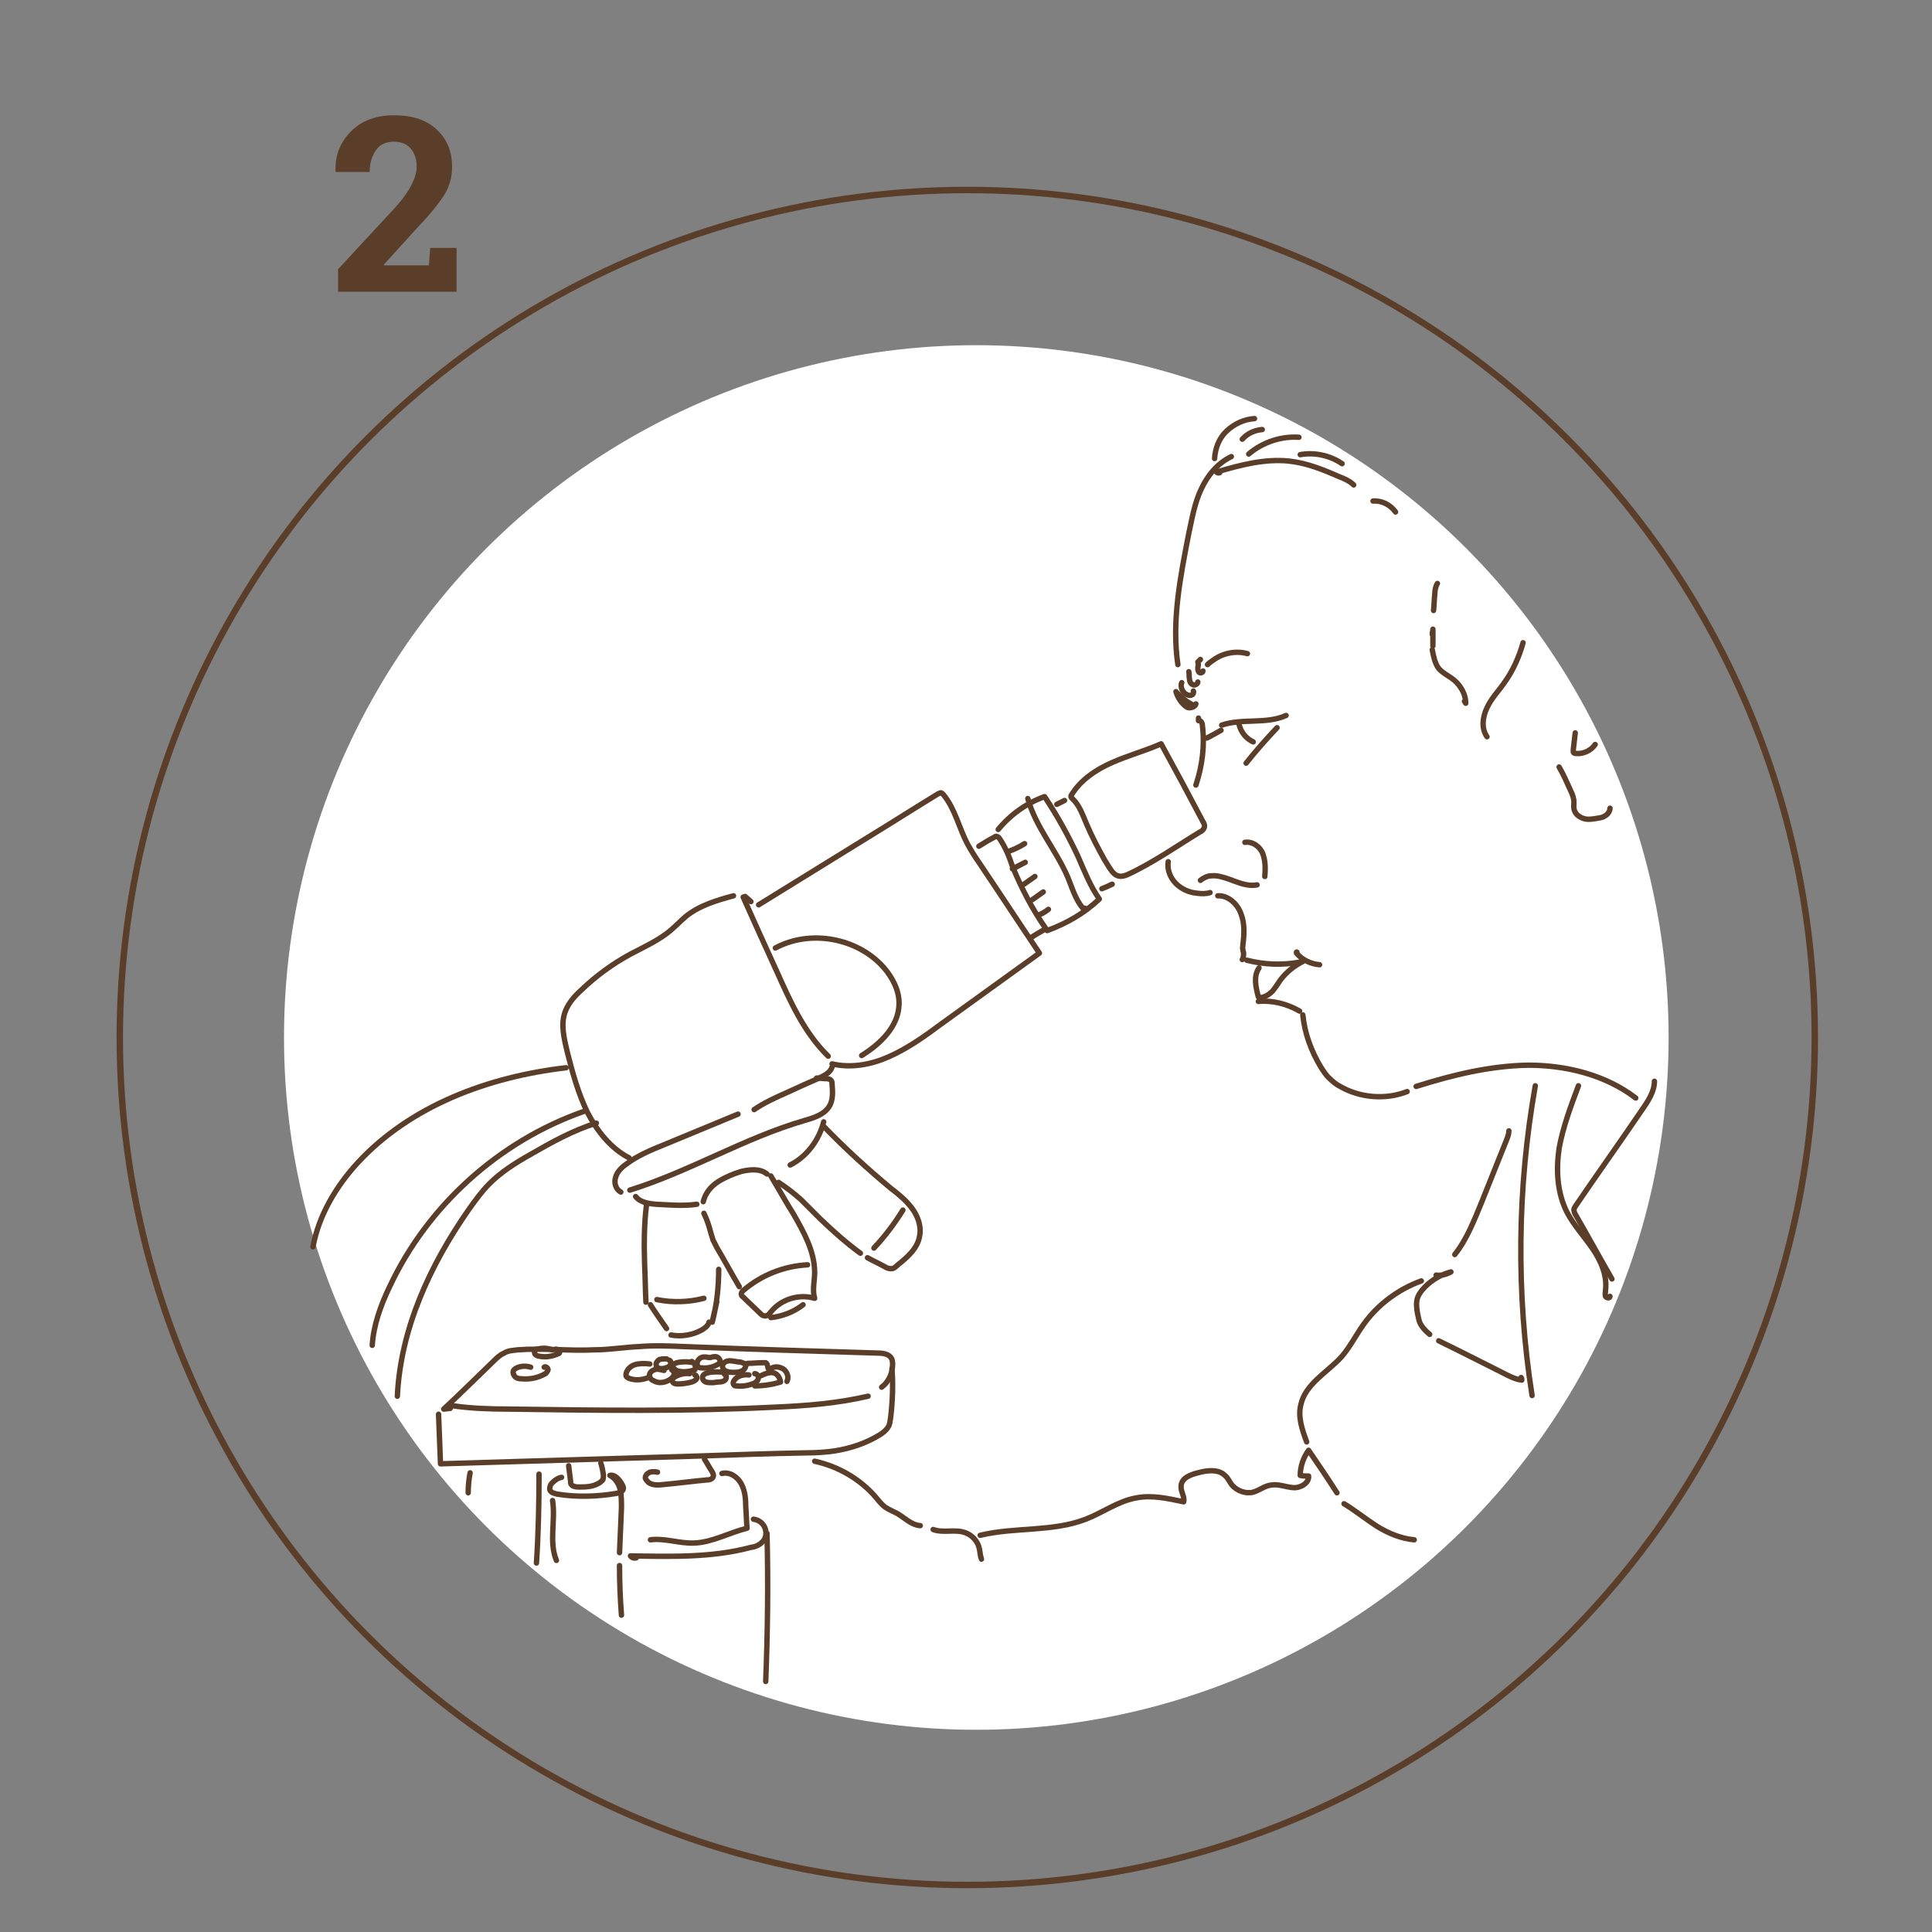 <?xml version="1.0" encoding="UTF-8"?>
<!-- Generator: Adobe Illustrator 27.0.1, SVG Export Plug-In . SVG Version: 6.00 Build 0)  -->
<svg xmlns="http://www.w3.org/2000/svg" xmlns:xlink="http://www.w3.org/1999/xlink" version="1.1" id="Capa_1" x="0px" y="0px" viewBox="0 0 300 300" style="enable-background:new 0 0 300 300;" xml:space="preserve">
<rect x="0" y="0" width="300" height="300" fill="#808080" stroke="none"/>
<style type="text/css">
	.st0{fill:none;}
	.st1{enable-background:new    ;}
	.st2{fill:#5B3E29;}
	.st3{fill:none;stroke:#5B3E29;stroke-miterlimit:10;}
	.st4{fill:#FFFFFF;}
	.st5{fill:none;stroke:#5B3E29;stroke-width:0.837;stroke-linecap:round;stroke-linejoin:round;stroke-miterlimit:10;}
</style>
<g>
	<rect x="18.7" y="16.4" class="st0" width="85.9" height="62.2"></rect>
	<g class="st1">
		<path class="st2" d="M52.5,45.3v-3.5l8.7-9.4c1.3-1.4,2.2-2.7,2.7-3.7c0.5-1,0.8-1.9,0.8-2.8c0-1.1-0.3-2.1-0.9-2.8    c-0.6-0.7-1.5-1.1-2.6-1.1c-1.2,0-2.2,0.4-2.8,1.3c-0.6,0.8-1,2-1,3.4h-5.3l0-0.1c-0.1-2.4,0.7-4.5,2.4-6.2    c1.7-1.7,3.9-2.5,6.7-2.5c2.8,0,5,0.7,6.6,2.2s2.4,3.4,2.4,5.8c0,1.6-0.4,3.1-1.3,4.5c-0.9,1.4-2.4,3.2-4.5,5.4l-4.8,5.3l0,0.1h7    l0.2-2.7h4.1v6.8H52.5z"></path>
	</g>
	<circle class="st3" cx="150.2" cy="161.1" r="131.6"></circle>
	<circle class="st4" cx="151.6" cy="161.1" r="107.5"></circle>
	<path class="st5" d="M48.6,193.6c0.9-4.9,3.6-9.4,6.9-13c8.2-8.9,20.3-13.4,32.4-14.8"></path>
	<path class="st5" d="M90.6,172.6c-13.1,4.6-24.2,14.6-30.1,27.2c-1.4,2.9-2.5,6-2.7,9.1"></path>
	<path class="st5" d="M61.7,216.8c0.5-10.5,5.1-20.4,11.1-29c1-1.4,2-2.8,3.2-4c1.8-1.8,4-3.2,6.3-4.5c3.3-1.9,6.7-3.8,10.3-4.9"></path>
	<path class="st5" d="M97.7,179.8c-2.9-1.5-5-4.2-6.5-7.1c-1.4-2.9-2.3-6.1-3.1-9.3c-0.5-2.1-1.1-4.4-0.3-6.4   c0.5-1.3,1.5-2.4,2.5-3.3c2.3-2.2,4.9-4.1,7.7-5.6c2.1-1.1,4.3-2.1,6.1-3.6c0.8-0.7,1.6-1.5,2.4-2.2c2.1-1.7,4.8-2.5,7.4-3.2"></path>
	<path class="st5" d="M115.7,139.2c0.3,0.3,0.6,0.5,0.9,0.8"></path>
	<path class="st5" d="M115.4,139.3c1.7,3.8,3.4,7.6,5.2,11.5c2.1,4.7,4.3,9.6,8,13.2"></path>
	<path class="st5" d="M129.2,165.7c-0.3,0.9-1.2,1.3-2,1.7c-1.6,0.7-3.2,1.4-4.9,2.2c-1.8,0.8-3.6,1.6-5.2,2.7"></path>
	<path class="st5" d="M114.6,173c-3.9,1.6-7.7,3.2-11.6,4.8c-2,0.8-4.1,1.7-5.8,3c-0.7,0.5-1.4,1.2-1.6,2c-0.3,0.8,0,1.9,0.8,2.3"></path>
	<path class="st5" d="M97.8,184.8c9.3-2.9,17.8-8.1,27.1-10.8c1.4-0.4,3-0.9,3.8-2.1c0.7-1,0.6-2.4,0.5-3.6c0-0.2,0-0.4-0.2-0.6   c-0.1-0.1-0.4-0.2-0.6-0.2c-0.5,0-1.1-0.1-1.6-0.1"></path>
	<path class="st5" d="M98.7,185.8c0.7,0.9,2,1.1,3.2,1.2c2.1,0.1,4.2,0.3,6.3,0"></path>
	<path class="st5" d="M109.2,186.6c0.3-1.3,1.2-2.4,2.3-3.1s2.3-1.2,3.6-1.6c1.3-0.3,2.9-0.5,4,0.4"></path>
	<path class="st5" d="M119.7,182.6c1.2,2,2.3,4,3.5,5.9c1.6,2.8,3.3,5.8,3.3,9.1c0,1.3-0.4,2.7,0,4c-2.4-0.7-5.1,0.1-6.7,2   c-0.3,0.4-0.7,0.9-1.2,0.7c-0.2,0-0.4-0.2-0.5-0.3c-0.9-0.9-1.8-1.7-2.7-2.6c-0.2-0.1-0.3-0.3-0.3-0.5s0.2-0.4,0.3-0.5   c2.8-2.4,6.3-3.8,10-4"></path>
	<path class="st5" d="M114.8,199.8c-1.2-2-2.3-4.1-3.5-6.1c-0.2-0.4-0.4-0.8-0.6-1.2c-0.1-0.3-0.2-0.7-0.3-1   c-0.3-1.1-0.6-2.1-1.1-3.1"></path>
	<path class="st5" d="M119.7,204.6c1.8-0.2,3.6-0.9,5-2"></path>
	<path class="st5" d="M100.4,187c-0.4,3.1-0.4,6.3-0.3,9.5c0.1,1.9,0.1,3.8,0.2,5.7"></path>
	<path class="st5" d="M101,202.6c0.8,1.3,1.7,2.5,2.5,3.7"></path>
	<path class="st5" d="M104.2,207.3c1.6,0.3,3.4,0,4.8-0.8c0.5-0.3,1-0.7,1.1-1.2"></path>
	<path class="st5" d="M111.3,202.1c-0.2,1.1-0.5,2.1-0.7,3.2c0.7-2.7,1-5.4,1-8.2"></path>
	<path class="st5" d="M102,201.8c2.4,0.5,5,0.4,7.3-0.2"></path>
	<path class="st5" d="M120.9,183.6c1.2,0.8,2.4,1.7,3.5,2.7c1,1,2,2,3,3c2,1.9,4,3.7,6.2,5.3"></path>
	<path class="st5" d="M134.7,195.3c0.9,0.5,1.8,0.9,2.7,1.4c0.3,0.2,0.6,0.3,1,0.3s0.7-0.3,0.9-0.5c1.5-1.2,3.2-2.6,3.5-4.6   c0.3-1.5-0.3-3.1-1.2-4.3s-2.1-2.2-3.3-3.1c-3.6-3-7-6.1-10.3-9.5"></path>
	<path class="st5" d="M127.9,174.2c-0.7,2.8-2.6,5.4-5.2,6.7"></path>
	<path class="st5" d="M140.2,187.9c-1.3,2.1-2.8,4.1-4.5,5.9"></path>
	<path class="st5" d="M70.4,218.3c2.8,0.4,5.7,0.5,8.5,0.5c13.8,0.2,27.6,0.4,41.4-0.3c4.9-0.2,9.8-0.6,14.5-1.7"></path>
	<path class="st5" d="M136.9,215.4c1.1-0.8,1.7-2.2,1.7-3.5c0-0.3,0-0.7-0.2-1c-0.4-0.7-1.4-0.8-2.2-0.8c-10-0.3-20-0.6-29.9-1   c-2.4-0.1-4.8-0.2-7.1,0c-2.3,0.1-4.6,0.5-6.9,0.5c-4,0.2-8-0.3-11.9,0c-0.7,0.1-1.5,0.1-2.1,0.5c-0.7,0.3-1.2,0.8-1.7,1.3   c-2.6,2.5-5.1,5-7.7,7.4c0.3,0,0.7-0.1,1-0.1"></path>
	<path class="st5" d="M82.4,212.3c-0.6-0.2-1.3-0.2-1.9,0c-0.3,0.1-0.7,0.3-0.8,0.6c-0.1,0.3,0.1,0.7,0.3,0.9s0.6,0.3,1,0.3   c1.2,0.1,2.4-0.1,3.5-0.7c0.3-0.1,0.5-0.4,0.6-0.7c0-0.3-0.4-0.6-0.6-0.4"></path>
	<path class="st5" d="M85.7,209.6c-0.7-0.3-1.5-0.3-2.3-0.1c-0.1,0-0.2,0.1-0.3,0.1c-0.2,0.2-0.1,0.5,0,0.7c0.2,0.2,0.5,0.3,0.7,0.3   c1,0.2,2,0,2.9-0.4c0.1,0,0.2-0.1,0.2-0.2c0.2-0.3-0.3-0.5-0.6-0.5"></path>
	<path class="st5" d="M103.5,211c-0.4,0-0.7,0-1.1,0.1c-0.3,0.2-0.6,0.5-0.5,0.9c0.1,0.6,0.9,0.6,1.5,0.4c0.3-0.1,0.6-0.2,0.7-0.5   s0.1-0.6-0.2-0.7"></path>
	<path class="st5" d="M108,211.7c-0.9-0.3-2-0.3-2.9-0.1c-0.3,0.1-0.5,0.2-0.6,0.4c-0.1,0.4,0.4,0.8,0.8,0.9   c0.8,0.2,1.7,0.1,2.6-0.2c0.2-0.5,0-1.1-0.5-1.3"></path>
	<path class="st5" d="M110.1,210.8c-0.5-0.1-1.1-0.2-1.5,0.2c-0.4,0.3-0.5,1-0.1,1.3c0.1,0.1,0.3,0.1,0.5,0.1   c0.8,0.1,1.7-0.1,2.4-0.5c0.2-0.1,0.3-0.2,0.4-0.4c0.1-0.3-0.2-0.7-0.5-0.8s-0.7,0-1,0.1"></path>
	<path class="st5" d="M103.1,212.8c-0.5-0.1-1-0.3-1.5-0.1s-0.9,0.6-0.7,1.1c0.1,0.3,0.3,0.5,0.6,0.6c0.8,0.5,1.9,0.3,2.7-0.3   c0.2-0.2,0.4-0.4,0.5-0.7c0-0.3-0.2-0.6-0.4-0.7"></path>
	<path class="st5" d="M107.1,213.3c-0.8-0.1-1.6,0.1-2.3,0.5c-0.2,0.1-0.4,0.3-0.4,0.6c0,0.4,0.5,0.5,0.8,0.5c0.7,0,1.5-0.1,2.2-0.3   c0.3-0.1,0.5-0.2,0.7-0.4s0.1-0.6-0.2-0.7"></path>
	<path class="st5" d="M112.4,213.1c-0.7-0.1-1.5-0.1-2.2,0c-0.4,0.1-1,0.2-1.1,0.7c-0.1,0.3,0.2,0.7,0.5,0.8s0.7,0.1,1,0.1   s0.7-0.1,1-0.1c0.4,0,0.8-0.1,1-0.3s0.3-0.8-0.1-0.9"></path>
	<path class="st5" d="M115,211.5c-0.6,0-1.1-0.2-1.7-0.2s-1.2,0.4-1.1,1s0.9,0.8,1.6,0.8c0.5,0,0.9,0,1.4-0.2   c0.4-0.2,0.7-0.7,0.6-1.1C115.5,211.7,115.3,211.6,115,211.5"></path>
	<path class="st5" d="M116.3,213.5c-0.8-0.1-1.6,0.1-2.1,0.6c-0.3,0.3-0.5,0.7-0.2,1c0.1,0.1,0.2,0.1,0.3,0.1c0.8,0.1,1.7,0,2.5-0.3   c0.4-0.1,0.8-0.4,0.9-0.7c0.2-0.4-0.1-0.9-0.5-0.9"></path>
	<path class="st5" d="M116.1,211.7c0.8,0,1.6-0.1,2.4-0.1c0.1,0,0.3,0,0.4,0c0.4,0.2,0.2,0.9,0.6,1.2"></path>
	<path class="st5" d="M118.2,213.6c0.6-0.3,1.4-0.6,2-0.4c0.6,0.2,0.9,0.8,1,1.4c-1.3,0.4-2.7,0.6-4,0.6"></path>
	<path class="st5" d="M100.9,211.8c-0.8-0.1-1.6-0.1-2.3,0.1c-0.7,0.2-1.4,0.9-1.4,1.6c0,0.1,0,0.2,0.1,0.3s0.2,0.1,0.3,0.2   c1,0.4,2.1,0.3,3.1-0.1"></path>
	<path class="st5" d="M119.9,212.4c0.6-0.3,1.4-0.1,1.9,0.3c0.5,0.5,0.7,1.2,0.4,1.8"></path>
	<path class="st5" d="M68.1,219.6c0.1,2.6,0.2,5.1,0.3,7.7c13.3-0.4,26.6-0.8,39.8-1.2c5.7-0.2,11.3-0.4,17-0.5c1.5,0,3-0.1,4.4-0.3   c2.5-0.4,4.9-1.2,7-2.5c0.5-0.3,1-0.7,1.3-1.2c0.3-0.4,0.3-1,0.4-1.5c0.3-2.5,0.4-5.1,0.2-7.6"></path>
	<path class="st5" d="M73,228.7c-0.2,1-0.3,2.1-0.3,3.1"></path>
	<path class="st5" d="M83.7,228.9c0,4.6-0.1,9.2-0.4,13.8"></path>
	<path class="st5" d="M88.3,227.6c0.1,0.8,0.2,1.6,0.3,2.4c0,0.2,0,0.4,0.1,0.5c0.2,0.3,0.7,0.4,1.1,0.4c1.1,0,2.2,0,3.2-0.6   c0.2-0.1,0.4-0.3,0.6-0.5c0.1-0.2,0.1-0.5,0.1-0.8c-0.1-0.6-0.2-1.2-0.4-1.8"></path>
	<path class="st5" d="M87.2,229.4c-0.6,0.1-1.1,0.5-1.5,0.9c-0.3,0.3-0.4,0.8-0.3,1.1c0.2,0.4,0.7,0.5,1.1,0.6   c3,0.5,6.2,0.4,9.2-0.1c0.5-0.1,1.1-0.3,1.1-0.8c0-0.2-0.1-0.4-0.2-0.6c-0.4-0.7-1.1-1.6-1.9-1.4c0.8,0.4,1.4,1.3,1.6,2.2   s0.2,1.9,0.2,2.8c-0.1,2.3-0.2,4.6-0.3,7"></path>
	<path class="st5" d="M85.8,233c0.5,3.1-0.6,6.4,0.6,9.3"></path>
	<path class="st5" d="M96.2,243.1c0,2.6,0.1,5.1,0.3,7.7"></path>
	<path class="st5" d="M109.4,226.6c0.4,0.6,0.7,1.2,1.1,1.8c0.2,0.3,0.4,0.7,0.2,1c-0.2,0.3-0.5,0.4-0.9,0.4   c-2.2,0.2-4.4,0.5-6.6,0.7c-0.9,0.1-1.8,0.2-2.5-0.3c-0.2-0.2-0.4-0.4-0.5-0.7c0-0.4,0.3-0.7,0.7-0.9c0.4-0.1,0.8-0.1,1.2,0"></path>
	<path class="st5" d="M112.1,228.8c1.2-0.3,2.4,0.5,3,1.6s0.7,2.4,0.7,3.6c0.1,1.1,0.1,2.2,0.2,3.3c-2.8,0.7-5.4,2.2-8.2,2.3   c-2.3,0.1-4.6-0.8-6.8-0.5"></path>
	<path class="st5" d="M117,235.9c0.8,0.1,1.5,0.6,1.8,1.4c0.3,0.8,0.1,1.7-0.5,2.2c-0.5,0.5-1.1,0.7-1.8,0.8   c-6,1.6-12.4,1.4-18.6,1.3c0.2,0.3,0.6,0.4,0.9,0.3"></path>
	<path class="st5" d="M119.1,238.1c0.2,7.7,0.1,15.3-0.2,23"></path>
	<path class="st5" d="M126.5,226.9c3.7,0.8,7.1,2.8,9.5,5.6c0.4,0.5,0.9,1.1,1.4,1.5c0.6,0.4,1.3,0.7,1.9,1c1.2,0.7,2.2,1.8,3.6,1.9   "></path>
	<path class="st5" d="M144.9,237.5c1.6,0.6,3.4-0.1,5,0.5c1.1,0.4,2,1.4,2.2,2.6c0.1,0.5,0.1,1,0.3,1.5c0-0.1-0.1-0.2-0.1-0.4"></path>
	<path class="st5" d="M152.2,238.4c5.4-1.3,11.2-0.5,16.4-2.5c2.6-1,5-2.8,7.8-3.3c2.5-0.5,5,0.1,7.4,0.6c0.2-0.8-0.5-1.6-0.4-2.5   c0.1-1.2,1.4-1.7,2.6-2c1.4-0.4,3.2-0.6,4.2,0.4c0.5,0.4,0.7,1,1.1,1.5c0.8,0.9,2.1,1.4,3.3,1.1c1-0.3,1.8-1,2.8-1.1   c1.1-0.2,2.2,0.3,3.4,0.4c1.1,0.1,2.5-0.7,2.4-1.8c-0.5,0-0.9,0-1.3-0.1c0-1.4,0.5-2.8,1.3-3.9c1.5,2.2,3,4.4,4.4,6.6"></path>
	<path class="st5" d="M202.9,223.9c-0.7-1.9-1.4-3.9-0.9-5.8c0.7-3.2,4.1-5,6.3-7.4c1.3-1.5,2.2-3.3,3.4-5c2.2-3.1,5.4-5.5,9-6.8"></path>
	<path class="st5" d="M223,198c0.8,0.1,1.6-0.1,2.3-0.5c-1.5,0.4-2.9,1.2-4,2.3c-0.6,0.6-1.2,1.4-1.3,2.2c-0.1,0.6,0,1.2,0.1,1.9   c0.1,0.5,0.2,0.9,0.3,1.3c0.3,0.8,0.9,1.4,1.6,2"></path>
	<path class="st5" d="M208.7,233.5c1.8,1.1,3.4,2.4,5.1,3.5c1.8,1.1,3.7,1.9,5.8,2.1"></path>
	<path class="st5" d="M223.4,208.2c3.5,1.7,7,3.5,10.4,5.2c0.8,0.4,1.6,0.8,2.5,0.9c0-0.1,0-0.3-0.1-0.4"></path>
	<path class="st5" d="M237.9,216.7c-2.5-15.9-2.3-32.3,0.5-48.1"></path>
	<path class="st5" d="M225.9,194.8c1.9-2.4,3-5.3,4.2-8.2c1.3-3.2,2.5-6.3,3.8-9.5c0.2-0.5,0.4-1,0.4-1.5"></path>
	<path class="st5" d="M117.8,140.5c5.7-3.5,11.3-7,17-10.5c3.6-2.2,7.2-4.5,10.8-6.7c0.2-0.1,0.4-0.2,0.5-0.2s0.3,0.2,0.4,0.3   c1.8,2.2,2.4,5.1,3.7,7.6c0.6,1.1,1.3,2.2,2,3.2c3.1,4.6,6.1,9.2,9.2,13.8c-5.3,3.8-10.5,7.6-15.8,11.4c-2.4,1.8-4.9,3.5-7.6,4.7   c-2.7,1.2-5.8,1.8-8.8,1.1"></path>
	<path class="st5" d="M133.8,163.9c2.9-1.8,5.7-4.5,5.8-7.9c0.1-2.1-1-4.2-2.4-5.8c-4.1-4.6-11.4-5.9-16.8-3"></path>
	<path class="st5" d="M152,131.4c0.8-0.5,1.6-1,2.4-1.4c0.1-0.1,0.3-0.2,0.4-0.1c0.2,0,0.3,0.2,0.4,0.3c0.9,1.3,1.5,2.8,2,4.3   c1.4,3.4,3.1,6.7,5.2,9.7c-0.8,0.5-1.6,0.9-2.3,1.4"></path>
	<path class="st5" d="M155,128.8c1.9-2.3,4.4-4.1,7.2-5.1c2,3,3.7,6.1,5.2,9.3c1,2.3,1.9,4.6,3.3,6.6c-2.3,2.2-5.1,3.8-8.1,4.9"></path>
	<path class="st5" d="M159.6,124c1.2,4.4,4.4,8,6.2,12.2c0.7,1.7,1.2,3.5,2.4,4.9c0.1,0.1,0.2,0.2,0.3,0.1c0.1-0.1-0.1-0.3-0.1-0.1"></path>
	<path class="st5" d="M161.2,142.1c0.6-0.2,1.1-0.5,1.6-0.9"></path>
	<path class="st5" d="M160.3,139.7c0.6-0.4,1.1-0.8,1.7-1.2"></path>
	<path class="st5" d="M159,137.3c0.6-0.4,1.1-0.8,1.7-1.2"></path>
	<path class="st5" d="M157.2,134.9c0.7-0.3,1.4-0.7,2-1"></path>
	<path class="st5" d="M156.6,132.2c0.9-0.3,1.7-0.7,2.5-1.2"></path>
	<path class="st5" d="M164.1,124.9c0.4-0.2,0.8-0.4,1.2-0.6"></path>
	<path class="st5" d="M171.1,138c0.5-0.2,1-0.4,1.6-0.7"></path>
	<path class="st5" d="M168.7,127.9c-0.6-1.4-1.1-2.9-2.2-3.9c-0.1-0.1-0.2-0.2-0.2-0.3c0-0.1,0-0.2,0.1-0.3c1.4-2.3,3.8-3.9,6.3-5   s5.1-1.8,7.6-2.9c2.2,4,4.4,8.1,6.5,12.1c0.2,0.3,0.3,0.6,0.2,0.9c-0.1,0.3-0.4,0.6-0.7,0.7c-3.6,2.2-7.3,4.8-11.2,6.6   c-2,0.9-2.5-0.6-3.6-2.3C170.5,131.7,169.5,129.8,168.7,127.9z"></path>
	<path class="st5" d="M181.4,133.8c-0.2,1.2,0.3,2.5,1.2,3.4s2.1,1.4,3.3,1.5c0.7,0.1,1.4,0.1,2-0.1"></path>
	<path class="st5" d="M186.4,136.7c0.5-0.4,1.1-0.7,1.7-0.7c0.9-0.1,1.8,0.2,2.7,0.5c1.4,0.5,2.9,1.2,4.4,0.9"></path>
	<path class="st5" d="M196.4,136.1c0.1-1.2,0.1-2.4-0.3-3.5s-1.6-2-2.8-1.8"></path>
	<path class="st5" d="M189.1,139.1c1.6-0.1,3.1,1.3,3.6,2.8c0.6,1.5,0.5,3.2,0.3,4.8c0,0.3-0.1,0.5,0,0.8c0,0.2,0.1,0.3,0.1,0.5   c0,0.3,0,0.7-0.2,1"></path>
	<path class="st5" d="M193.6,149.1c2.7,0.7,5.5,0.8,8.2,0.3"></path>
	<path class="st5" d="M202.3,149.3c-1.4,0.7-2.6,1.7-3.5,2.9c-0.4,0.6-0.8,1.2-1.2,1.7c-0.5,0.5-1.1,0.9-1.8,1"></path>
	<path class="st5" d="M195.4,154.8c-0.4-1.5-0.8-3.2,0.1-4.5"></path>
	<path class="st5" d="M195.4,155.5c2.2-0.2,4.5,0.4,6.4,1.5"></path>
	<path class="st5" d="M202.3,157.6c0.3,2.9,1.3,5.6,2.8,8.1c0.4,0.6,0.8,1.3,1.4,1.8c0.5,0.5,1,0.9,1.6,1.2   c3.1,1.8,7.1,2.1,10.4,0.8"></path>
	<path class="st5" d="M219.9,168.7c5.7-1.8,11.5-3.2,17.4-3.3c5.9,0,12,1.5,16.7,5.1"></path>
	<path class="st5" d="M245.1,168.6c-1.2,3.2-2.4,6.4-3,9.7c-0.5,3.4-0.3,6.9,1.2,9.9c1.1,2.1,2.7,3.8,4,5.7s2.3,4.2,2,6.5   c0,0.3-0.1,0.6,0,0.9c0.2,0.3,0.7,0.3,0.7,0"></path>
	<path class="st5" d="M250.3,198.6c-1.9-3.3-3.7-6.6-5.6-9.9c-0.2-0.3-0.3-0.6-0.3-0.9c0-0.2,0.2-0.4,0.3-0.6   c3.4-5,6.9-9.9,10.3-14.9c0.9-1.3,1.9-2.8,1.9-4.4"></path>
	<path class="st5" d="M242.1,119.1c0.7,1.2,1.2,2.4,1.8,3.7c0.3,0.6,0.5,1.2,0.5,1.8c0,0.4-0.1,0.9,0.1,1.3c0.2,0.6,0.8,1,1.4,1.2   s1.3,0.1,1.9,0c0.5-0.1,1-0.1,1.4-0.4c0.4-0.2,0.8-0.7,0.8-1.2"></path>
	<path class="st5" d="M244.6,113.8c-0.1,0.9-0.2,1.8-0.3,2.6c0,0.1,0,0.3,0,0.4c0.1,0.2,0.3,0.2,0.5,0.2c1.1,0.1,2.3-0.5,2.9-1.4"></path>
	<path class="st5" d="M236.5,99.8c-0.6,2.2-1.6,4.4-2.9,6.2c-0.9,1.3-2,2.4-2.7,3.9s-0.9,3.2,0,4.5"></path>
	<path class="st5" d="M227.4,108.9c0.1,0.1,0.1,0.2,0.2,0.3c0-1.3-0.7-2.6-1.7-3.5c-0.8-0.7-1.8-1.1-2.5-1.9c-0.6-0.8-0.8-1.9-1-2.9   "></path>
	<path class="st5" d="M222.4,98.5c0-0.3,0.1-0.5,0.1-0.8c0,0.9,0,1.7,0,2.6"></path>
	<path class="st5" d="M222.6,94.8c0.1-0.9,0.1-1.8,0.2-2.6c0-0.5,0.1-1.1,0.4-1.6"></path>
	<path class="st5" d="M185.7,121.9c1-3,1.4-6.2,1-9.3c0-0.4-0.3-0.8-0.6-0.7c0-0.1,0-0.3,0-0.4"></path>
	<path class="st5" d="M185.3,109.5c-1-0.5-1.9-1.2-2.7-2.1c0.2,0.7,0.6,1.4,1.1,1.9c0.3,0.3,0.6,0.6,1,0.6s0.9-0.2,1-0.6"></path>
	<path class="st5" d="M183.5,106c-0.3,0.7,0.2,1.7,0.9,1.9c0.2,0.1,0.5,0.1,0.7,0s0.3-0.4,0.2-0.6"></path>
	<path class="st5" d="M184.6,104.3c0.1,0.4,0,0.7,0.1,1.1c0,0.4,0.2,0.8,0.5,0.9c0.3,0.2,0.8-0.1,0.8-0.4"></path>
	<path class="st5" d="M186.4,102.4c-0.1,0.1-0.2,0.2-0.4,0.4c0.1,0.3,0.1,0.5,0,0.8c0,0.3,0,0.6,0.2,0.8c0.2,0.2,0.6,0,0.6-0.2"></path>
	<path class="st5" d="M187.5,103.2c0.3-0.3,0.6-0.5,0.9-0.7c1.5-1.1,3.5-1.5,5.3-1"></path>
	<path class="st5" d="M182.9,103.2c-1-6.8,0.4-13.7,1.7-20.4c0.5-2.3,0.9-4.7,1.9-6.8c1-2.2,2.6-4.1,4.7-5.1"></path>
	<path class="st5" d="M192.9,68.2c0.8-0.9,1.9-1.4,3.1-1.5"></path>
	<path class="st5" d="M189.4,73.4c-0.2,0.1-0.4,0-0.5-0.1c3.7-1.1,7.5-2.1,11.3-1.7c2.7,0.3,5.2,1.3,7.7,2.4   c0.8,0.3,1.7,0.7,2.3,1.3"></path>
	<path class="st5" d="M213.2,77.8c1.4-0.1,2.7,0.6,3.5,1.7"></path>
	<path class="st5" d="M188.6,71.2c0.1-1.6,0.7-3.2,1.9-4.3s2.7-1.8,4.3-1.9"></path>
	<path class="st5" d="M193.9,70.5c2.1-1.8,5-2.8,7.8-2.6"></path>
	<path class="st5" d="M201.9,70.6c2.2-0.4,4.6,0.1,6.5,1.4"></path>
	<path class="st5" d="M201.4,147.9c0-0.1-0.1-0.1-0.1,0s0,0.1,0.1,0.2c0.9,1,2.2,1.6,3.5,1.7"></path>
	<path class="st5" d="M189.7,112.6c3.2-1.1,6.9-0.1,10-1.5"></path>
	<path class="st5" d="M189.6,113.4c-0.7,0.4-1.4,0.8-2.2,1.2c0.2-0.1,0.4-0.2,0.6-0.3"></path>
	<path class="st5" d="M192.4,112.5c0.3,1.2,1.1,2.2,2.2,2.7"></path>
	<path class="st5" d="M193.5,118.5c1.5-1.9,3.1-3.7,4.8-5.5"></path>
</g>
</svg>
